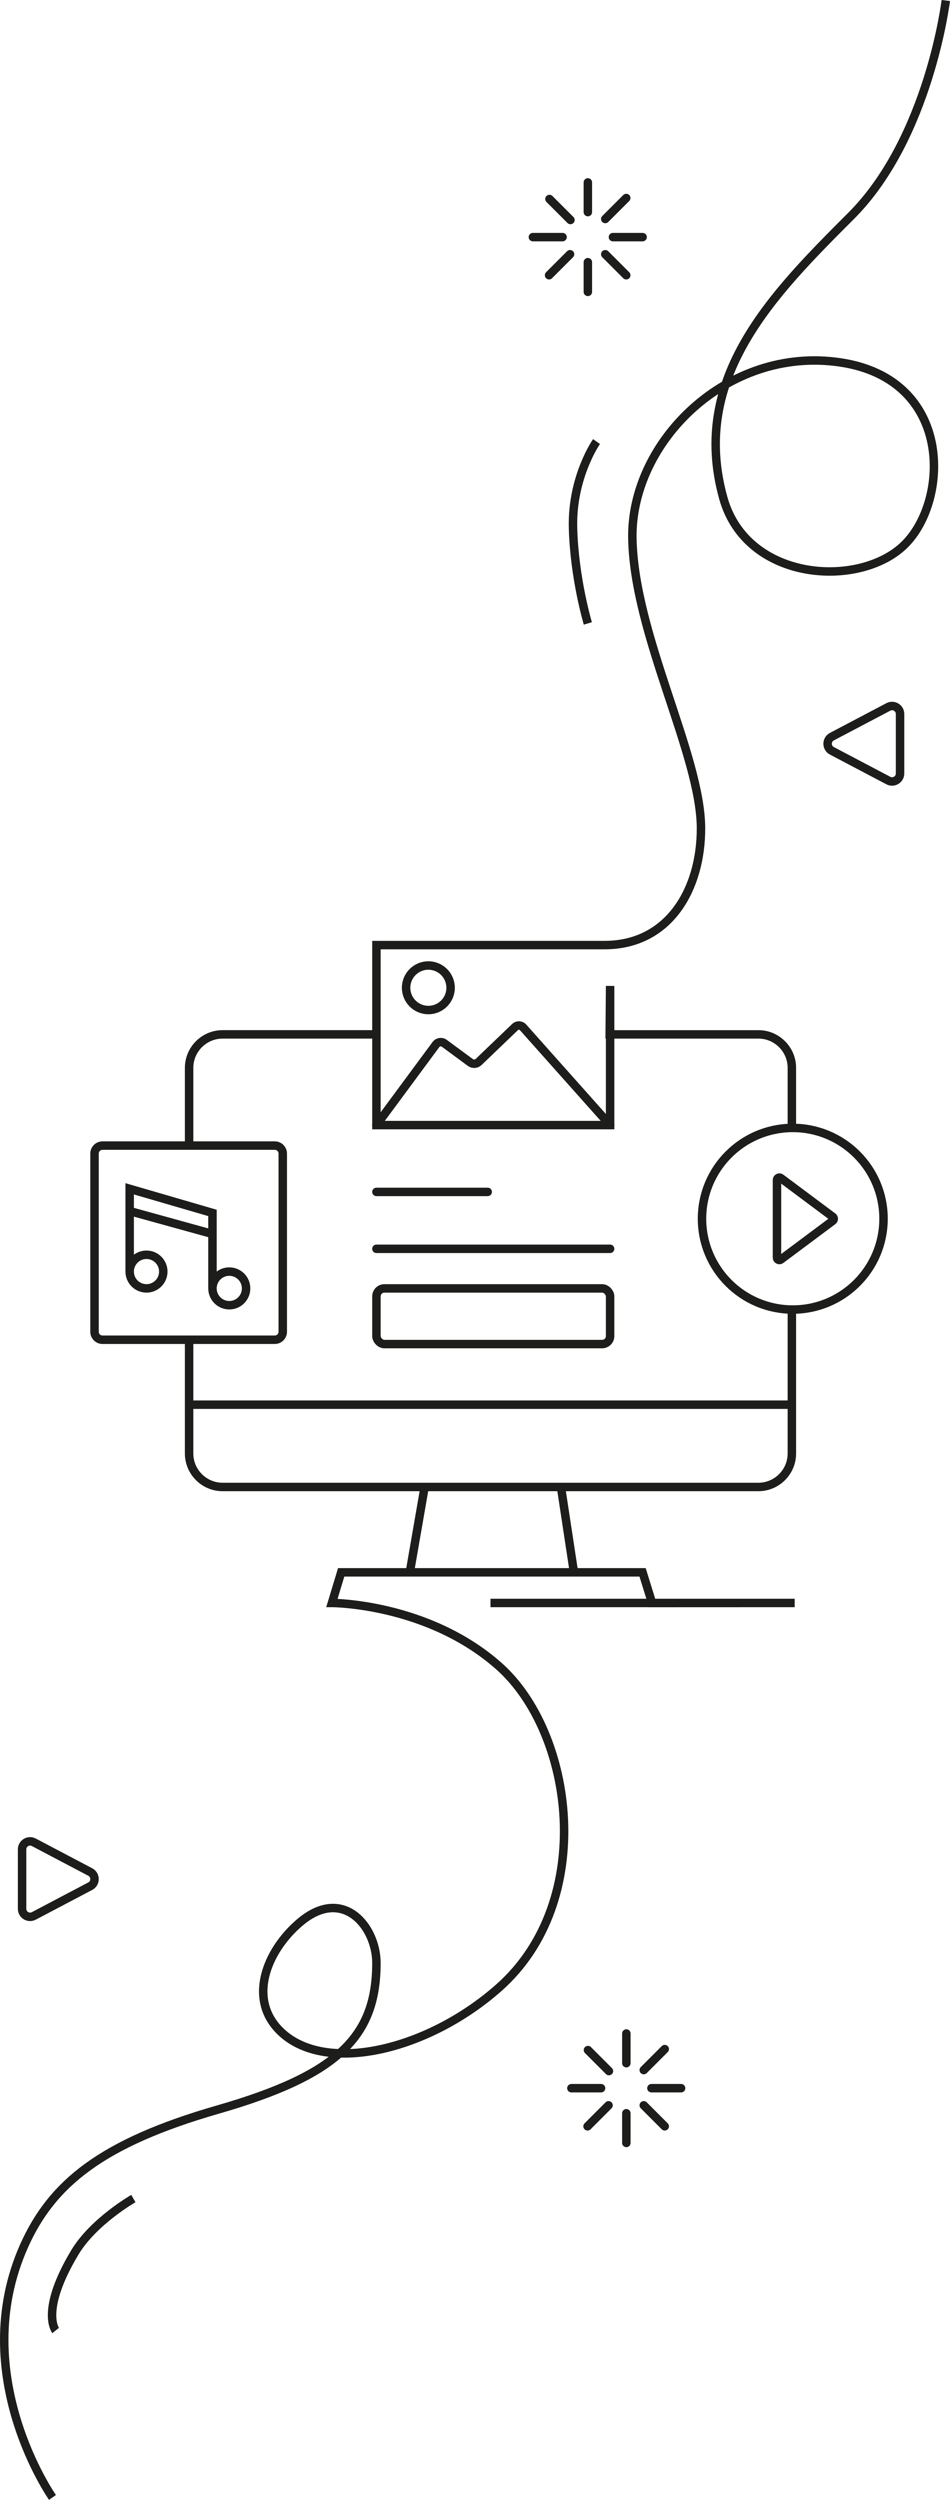 <?xml version="1.0" encoding="UTF-8"?>
<svg id="Ebene_2" data-name="Ebene 2" xmlns="http://www.w3.org/2000/svg" viewBox="0 0 336.807 885.754">
  <path id="einvierzig" d="M335.318.181s-5.918,48.657-33.534,76.274-57.223,57.21-45.37,99.945c8.298,29.918,48.657,32.219,64.438,16.438s17.096-58.52-23.014-64.438c-40.109-5.918-74.301,28.274-73.644,62.466s24.253,76.603,24.329,102.575c.062,21.408-11.178,41.425-34.192,41.425h-80.876s0,63.781,0,63.781h82.849s0-49.315,0-49.315l-.151,17.172h52.737c6.519,0,11.852,5.334,11.852,11.852v21.291h.319c17.771,0,32.178,14.406,32.178,32.178,0,17.771-14.406,32.178-32.178,32.178s-32.178-14.406-32.178-32.178c0-17.59,14.114-31.883,31.634-32.173" fill="none" stroke="#1d1d1b" stroke-miterlimit="10" stroke-width="3"/>
  <path id="vierzig" d="M216.304,398.646l-30.847-34.624c-.75-.841-2.048-.893-2.861-.113l-12.903,12.366c-.802.769-2.042.849-2.936.19l-9.238-6.807c-.943-.695-2.271-.495-2.967.447l-21.096,28.541" fill="none" stroke="#1d1d1b" stroke-linecap="round" stroke-linejoin="round" stroke-width="3"/>
  <circle id="neundr" cx="151.866" cy="349.989" r="7.89" fill="none" stroke="#1d1d1b" stroke-miterlimit="10" stroke-width="3"/>
  <path id="siebendr" d="M67.044,475.741v39.271c0,6.519,5.333,11.852,11.852,11.852h189.994c6.519,0,11.852-5.333,11.852-11.852v-50.641s0,33.343,0,33.343H67.044v-21.973Z" fill="none" stroke="#1d1d1b" stroke-linecap="round" stroke-linejoin="round" stroke-width="3"/>
  <line id="fuenfdr" x1="133.455" y1="422.317" x2="172.907" y2="422.317" fill="none" stroke="#1d1d1b" stroke-linecap="round" stroke-linejoin="round" stroke-width="3"/>
  <line id="vierdrei" x1="133.455" y1="442.482" x2="216.304" y2="442.482" fill="none" stroke="#1d1d1b" stroke-linecap="round" stroke-linejoin="round" stroke-width="3"/>
  <rect id="dreidr" x="133.455" y="456.509" width="82.849" height="19.726" rx="2.835" ry="2.835" fill="none" stroke="#1d1d1b" stroke-linecap="round" stroke-linejoin="round" stroke-width="3"/>
  <path id="eindreiss" d="M67.339,405.906h30.076c1.565,0,2.835,1.269,2.835,2.835v63.125c0,1.565-1.269,2.835-2.835,2.835h-61.07c-1.565,0-2.835-1.269-2.835-2.835v-63.125c0-1.565,1.269-2.835,2.835-2.835h30.7s0-27.551,0-27.551c0-6.519,5.333-11.852,11.852-11.852h54.559" fill="none" stroke="#1d1d1b" stroke-miterlimit="10" stroke-width="3"/>
  <path id="achtzw" d="M46.005,449.94c.305-3.005,2.843-5.35,5.928-5.35,3.291,0,5.959,2.668,5.959,5.959s-2.668,5.959-5.959,5.959-5.959-2.668-5.959-5.959v-29.328s29.358,8.548,29.358,8.548v26.739c0,3.291,2.668,5.959,5.959,5.959s5.959-2.668,5.959-5.959-2.668-5.959-5.959-5.959c-3.054,0-5.572,2.298-5.918,5.259" fill="none" stroke="#1d1d1b" stroke-miterlimit="10" stroke-width="3"/>
  <line id="siebenzw" x1="75.333" y1="437.221" x2="45.975" y2="429.112" fill="none" stroke="#1d1d1b" stroke-miterlimit="10" stroke-width="3"/>
  <path id="fuenfzw" d="M275.465,445.608v-27.513c0-.7.798-1.1,1.359-.682l18.44,13.757c.456.34.456,1.023,0,1.363l-18.44,13.757c-.561.418-1.359.018-1.359-.682Z" fill="none" stroke="#1d1d1b" stroke-miterlimit="10" stroke-width="3"/>
  <line id="vierzw" x1="208.414" y1="75.154" x2="208.414" y2="64.633" fill="none" stroke="#1d1d1b" stroke-linecap="round" stroke-miterlimit="10" stroke-width="3"/>
  <line id="dreizw" x1="202.243" y1="77.951" x2="194.804" y2="70.512" fill="none" stroke="#1d1d1b" stroke-linecap="round" stroke-miterlimit="10" stroke-width="3"/>
  <line id="zweizw" x1="199.448" y1="84.018" x2="188.927" y2="84.018" fill="none" stroke="#1d1d1b" stroke-linecap="round" stroke-miterlimit="10" stroke-width="3"/>
  <line id="einzw" x1="202.1" y1="90.084" x2="194.661" y2="97.523" fill="none" stroke="#1d1d1b" stroke-linecap="round" stroke-miterlimit="10" stroke-width="3"/>
  <line id="zwanz" x1="208.414" y1="103.416" x2="208.414" y2="92.896" fill="none" stroke="#1d1d1b" stroke-linecap="round" stroke-miterlimit="10" stroke-width="3"/>
  <line id="neunz" x1="222.024" y1="97.523" x2="214.585" y2="90.084" fill="none" stroke="#1d1d1b" stroke-linecap="round" stroke-miterlimit="10" stroke-width="3"/>
  <line id="achtz" x1="227.825" y1="84.018" x2="217.304" y2="84.018" fill="none" stroke="#1d1d1b" stroke-linecap="round" stroke-miterlimit="10" stroke-width="3"/>
  <line id="siebz" x1="222.024" y1="70.16" x2="214.585" y2="77.599" fill="none" stroke="#1d1d1b" stroke-linecap="round" stroke-miterlimit="10" stroke-width="3"/>
  <path id="sechz" d="M211.482,156.455s-8.767,12.493-8.329,30.466,5.26,33.972,5.26,33.972" fill="none" stroke="#1d1d1b" stroke-miterlimit="10" stroke-width="3"/>
  <path id="fuenfz" d="M319.099,274.06v-21.074c0-2.133-2.268-3.502-4.155-2.508l-20.012,10.537c-2.019,1.063-2.019,3.954,0,5.016l20.012,10.537c1.888.994,4.155-.375,4.155-2.508Z" fill="none" stroke="#1d1d1b" stroke-miterlimit="10" stroke-width="3"/>
  <line id="vierz" x1="198.88" y1="526.865" x2="203.482" y2="557.111" fill="none" stroke="#1d1d1b" stroke-miterlimit="10" stroke-width="3"/>
  <line id="dreiz" x1="145.291" y1="557.111" x2="150.551" y2="526.865" fill="none" stroke="#1d1d1b" stroke-miterlimit="10" stroke-width="3"/>
  <path id="elf" d="M18.606,884.892s-30.466-43.397-10.082-89.096c9.879-22.147,27.616-36.504,68.712-48.329,42.841-12.327,56.219-25.993,56.219-51.945,0-12.822-11.778-27.37-27.108-14.402-11.918,10.082-19.097,27.881-6.098,39.388,16.146,14.292,51.616,5.879,76.603-16.212,34.812-30.779,26.63-90.417,0-113.979-25.251-22.341-59.178-22.356-59.178-22.356l3.288-10.849h106.856s3.371,10.87,3.371,10.87l50.554-.02h-107.849" fill="none" stroke="#1d1d1b" stroke-miterlimit="10" stroke-width="3"/>
  <path id="zehn" d="M7.829,676.342v-21.074c0-2.133,2.268-3.502,4.155-2.508l20.012,10.537c2.019,1.063,2.019,3.954,0,5.016l-20.012,10.537c-1.888.994-4.155-.375-4.155-2.508Z" fill="none" stroke="#1d1d1b" stroke-miterlimit="10" stroke-width="3"/>
  <line id="neun" x1="222.062" y1="731.029" x2="222.062" y2="720.508" fill="none" stroke="#1d1d1b" stroke-linecap="round" stroke-miterlimit="10" stroke-width="3"/>
  <line id="acht" x1="215.891" y1="733.827" x2="208.452" y2="726.388" fill="none" stroke="#1d1d1b" stroke-linecap="round" stroke-miterlimit="10" stroke-width="3"/>
  <line id="sieben" x1="213.096" y1="739.893" x2="202.575" y2="739.893" fill="none" stroke="#1d1d1b" stroke-linecap="round" stroke-miterlimit="10" stroke-width="3"/>
  <line id="sechs" x1="215.748" y1="745.96" x2="208.309" y2="753.399" fill="none" stroke="#1d1d1b" stroke-linecap="round" stroke-miterlimit="10" stroke-width="3"/>
  <line id="fuenf" x1="222.062" y1="759.292" x2="222.062" y2="748.771" fill="none" stroke="#1d1d1b" stroke-linecap="round" stroke-miterlimit="10" stroke-width="3"/>
  <line id="vier" x1="235.672" y1="753.399" x2="228.233" y2="745.96" fill="none" stroke="#1d1d1b" stroke-linecap="round" stroke-miterlimit="10" stroke-width="3"/>
  <line id="drei" x1="241.473" y1="739.893" x2="230.952" y2="739.893" fill="none" stroke="#1d1d1b" stroke-linecap="round" stroke-miterlimit="10" stroke-width="3"/>
  <line id="zwei" x1="235.672" y1="726.036" x2="228.233" y2="733.475" fill="none" stroke="#1d1d1b" stroke-linecap="round" stroke-miterlimit="10" stroke-width="3"/>
  <path id="eins" d="M47.289,778.997s-14.107,8.034-20.74,19.065c-12.463,20.726-6.817,27.683-6.817,27.683" fill="none" stroke="#1d1d1b" stroke-miterlimit="10" stroke-width="3"/>
</svg>
